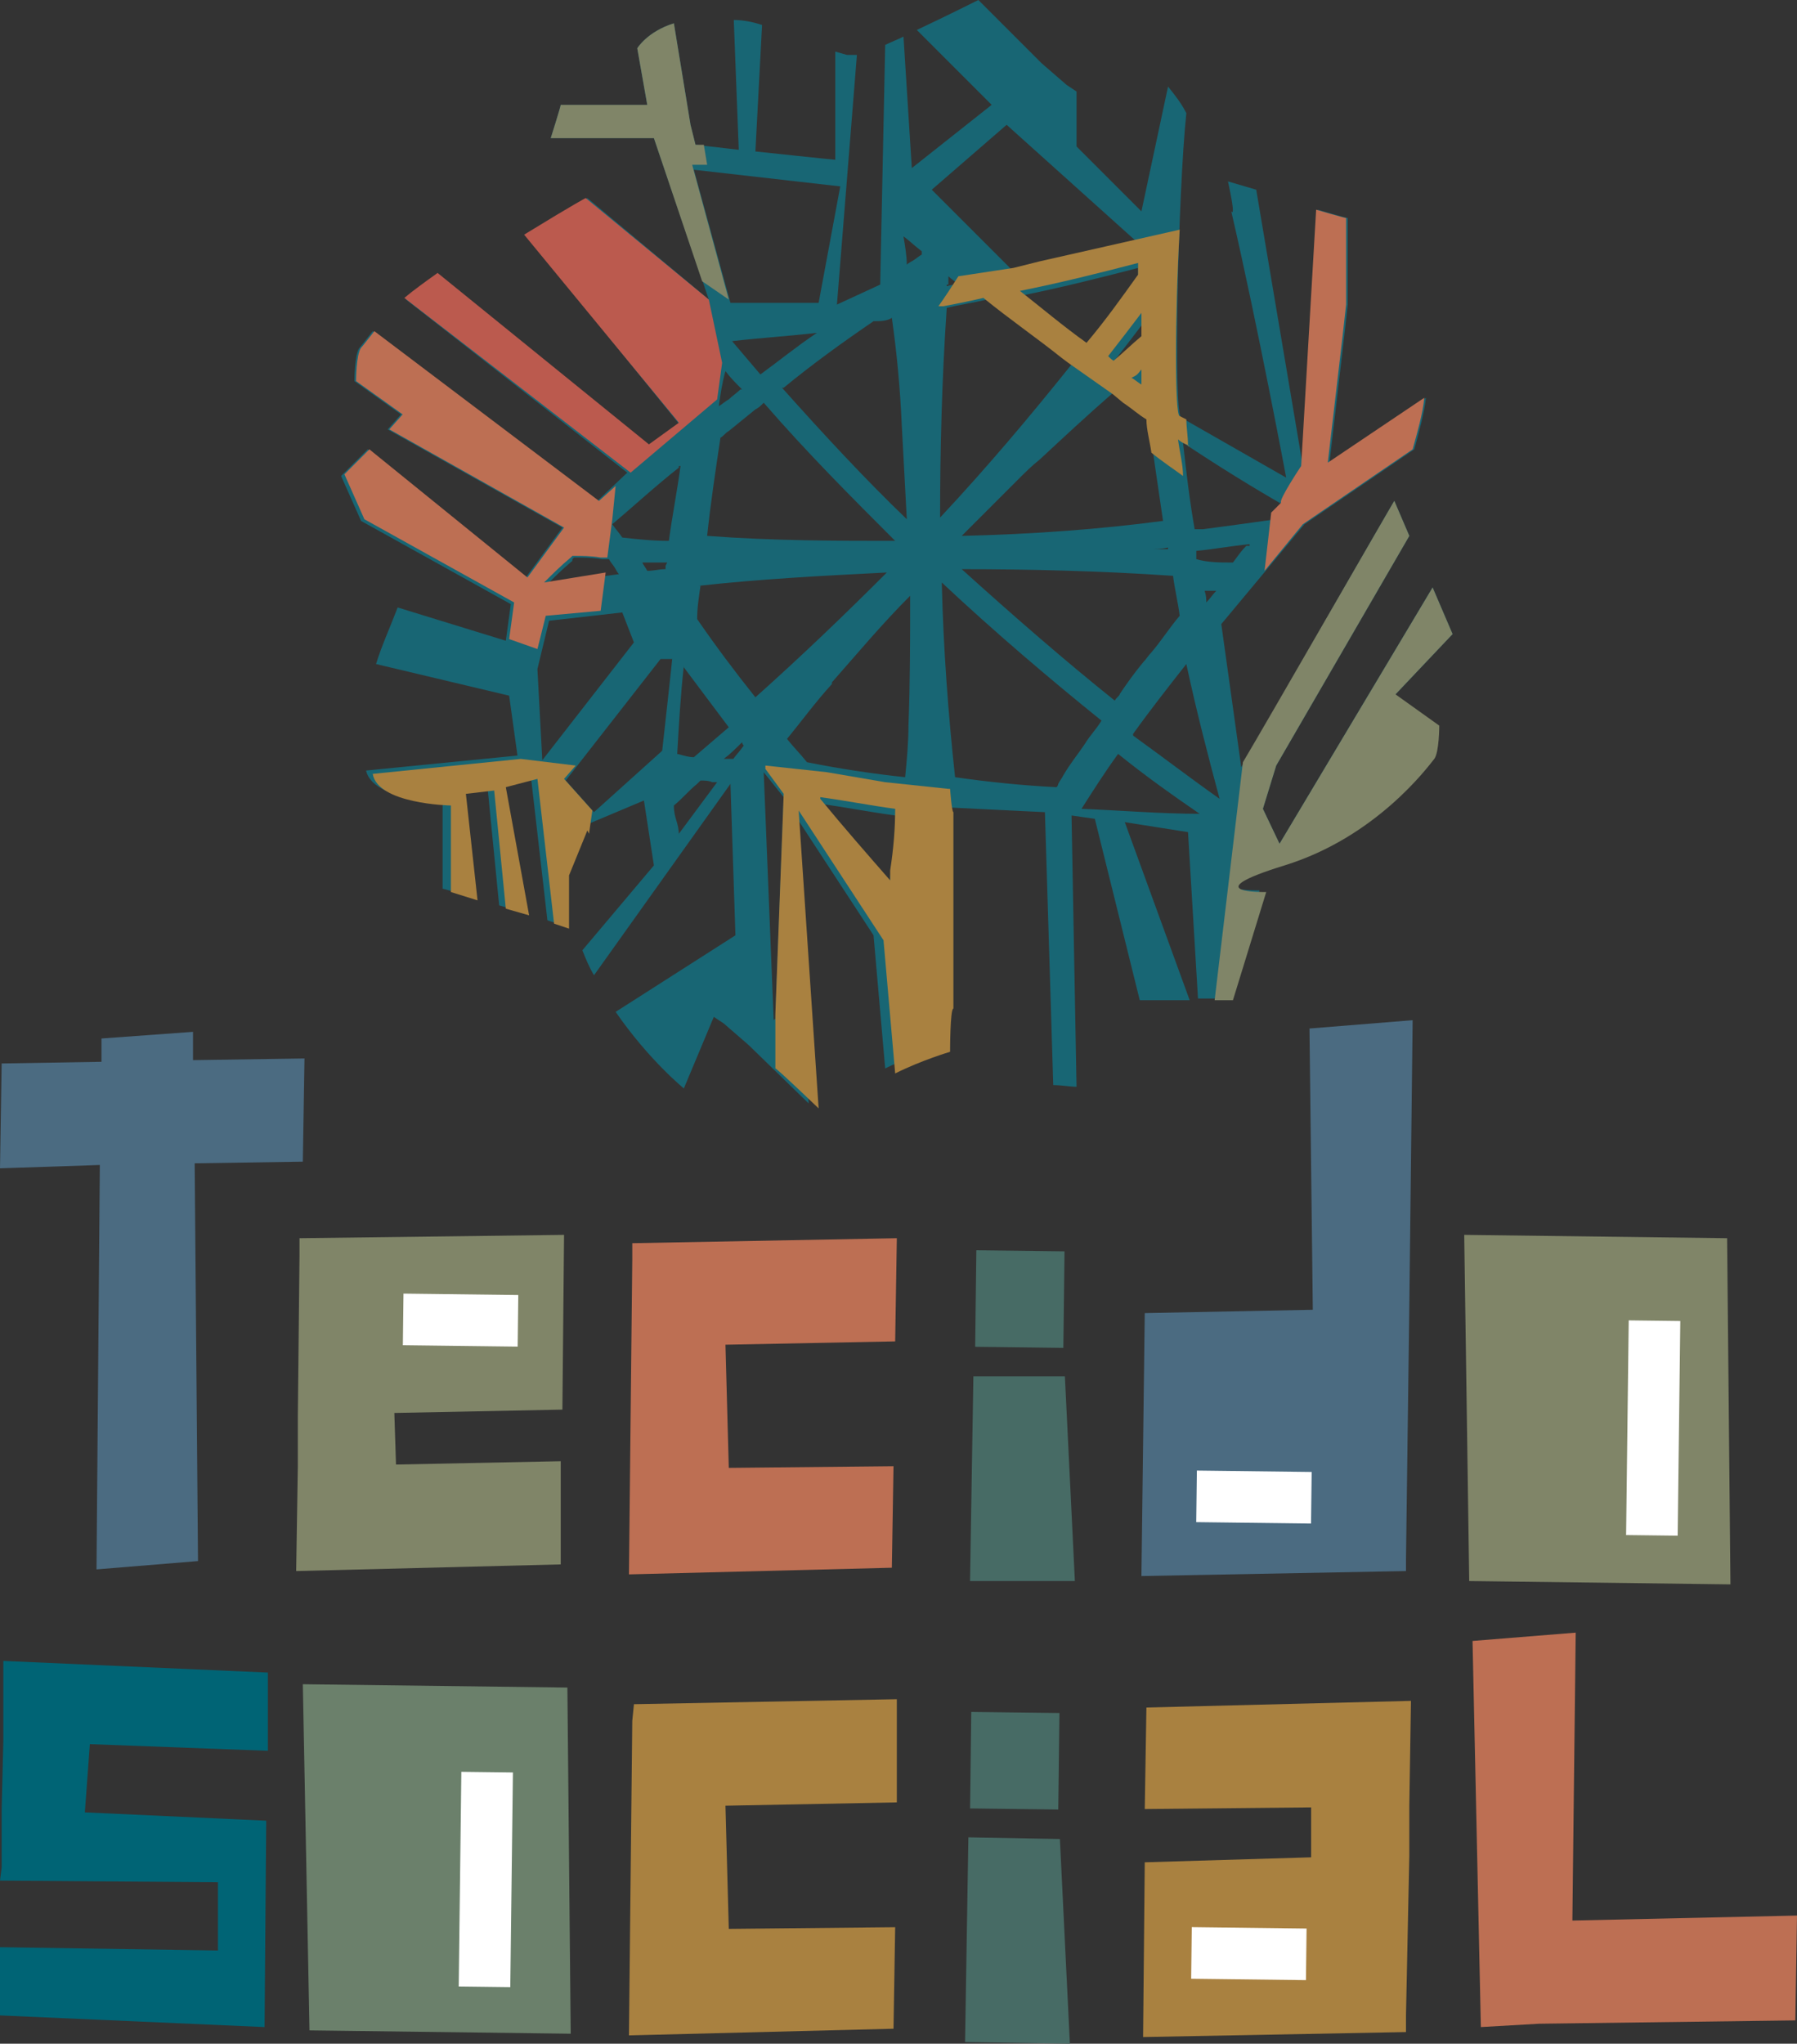 <svg xmlns="http://www.w3.org/2000/svg" id="b" width="108" height="122.8" viewBox="0 0 108 122.8"><rect x="0" y="0" width="108" height="122.8" fill="#333333" stroke="none"/><defs><style>.d{fill:#4b6b81;}.d,.e,.f,.g,.h,.i,.j,.k,.l,.m{stroke-width:0px;}.e{fill:#476b65;}.f{fill:#186674;}.g{fill:#bd6f53;}.h{fill:#a98140;}.i{fill:#bb5a4e;}.j{fill:#6b806b;}.k{fill:#808568;}.l{fill:#fff;}.m{fill:#006475;}</style></defs><g id="c"><polygon class="e" points="58.5 82.7 58.3 95 64.6 95 64 82.7 58.5 82.7"></polygon><polygon class="d" points="18.3 63.6 11.6 63.7 11.6 62 6.1 62.4 6.1 63.8 .1 63.9 0 70.2 6 70 5.8 94.3 11.9 93.8 11.7 69.9 18.2 69.8 18.3 63.6"></polygon><polygon class="g" points="108 115.1 94.5 115.4 94.7 98.1 88.5 98.6 89 121.8 92.5 121.6 107.9 121.4 108 115.1"></polygon><polygon class="k" points="33.8 84.7 33.9 74.2 18 74.4 18 75.5 17.9 85.1 17.9 88.1 17.8 94.4 33.7 94 33.7 87.8 23.8 88 23.7 84.9 33.8 84.7"></polygon><polygon class="g" points="53.8 80.6 53.9 74.4 38 74.7 38 75.7 38 75.7 37.8 94.6 37.8 94.6 37.8 94.6 53.6 94.2 53.7 88.1 43.8 88.2 43.6 80.8 53.8 80.6"></polygon><polygon class="h" points="53.9 108.3 53.9 102.1 38.1 102.4 38 103.4 38 103.4 37.8 122.3 37.8 122.3 37.8 122.3 53.7 121.9 53.8 115.8 43.8 115.9 43.6 108.5 53.9 108.3"></polygon><rect class="l" x="26" y="75.9" width="3.1" height="6.9" transform="translate(-52 105.9) rotate(-89.3)"></rect><polygon class="h" points="68.9 102.6 68.8 108.7 78.8 108.6 78.8 111.6 68.8 111.9 68.7 122.4 84.5 122.1 84.5 121.1 84.7 111.5 84.7 108.5 84.8 102.2 68.9 102.6"></polygon><rect class="l" x="73.4" y="113.8" width="3.1" height="6.9" transform="translate(-43.1 190.9) rotate(-89.3)"></rect><rect class="e" x="58.4" y="75.4" width="5.8" height="5.3" transform="translate(-17.5 138.4) rotate(-89.3)"></rect><polygon class="e" points="58.2 110.4 58 122.7 64.3 122.8 63.7 110.5 58.2 110.4"></polygon><rect class="e" x="58.1" y="103.1" width="5.8" height="5.3" transform="translate(-45.5 165.5) rotate(-89.3)"></rect><polygon class="m" points="16.1 105.2 16.1 100.5 .2 99.8 .2 99.8 .2 104.6 .1 108.7 .1 112.2 0 113 13.1 113.1 13.1 117.2 0 117 0 121.1 15.9 121.8 16 109.4 5.1 108.9 5.4 104.8 16.1 105.2"></polygon><polygon class="d" points="78.7 61.8 78.9 78.7 68.8 78.9 68.6 94.7 84.5 94.4 84.5 93.7 84.7 78.5 84.9 61.3 78.7 61.8"></polygon><rect class="l" x="73.7" y="86.4" width="3.1" height="6.9" transform="translate(-15.4 164.1) rotate(-89.3)"></rect><polygon class="k" points="103.8 74.4 104 95.2 88.3 95 88 74.2 103.8 74.4"></polygon><rect class="l" x="92.9" y="84.3" width="12.9" height="3.1" transform="translate(12.3 184.1) rotate(-89.3)"></rect><polygon class="j" points="34.1 101.4 34.3 122.2 18.6 122 18.2 101.2 34.1 101.4"></polygon><rect class="l" x="22.7" y="111.3" width="12.9" height="3.1" transform="translate(-84 140.7) rotate(-89.3)"></rect><path class="f" d="m83.7,41.9l3.6-3.8-1.2-2.8-9.2,15.4-1-2.1.8-2.6,8-13.8-.9-2.1c.2-.4-9.2,16-9.2,16l-1.2-8.6,5-6,6.6-4.5c.3-1.1.6-2.2.7-3.1l-5.8,3.9.9-7.7.2-1.8v-5.2c-.1,0-1.8-.5-1.8-.5l-.9,15.4-2.8-16.6-1.7-.5s.5,2.2.2,1.8c1.6,6.9,3.3,16,3.3,16l-6.3-3.6c-.5,0-.2-13.6.3-18.3-.3-.6-.7-1.1-1.1-1.6l-1.6,7.5-3.9-3.9v-3.3c0,0-.6-.4-.6-.4l-1.5-1.3L58.8,0h0s0,0,0,0h0s0,0,0,0c-.4.2-2,1-3.7,1.8l4.5,4.5-4.8,3.8-.5-7.9c-.4.2-.7.3-1.1.5l-.3,14.4-2.6,1.2,1.2-15h-.6c0,0-.7-.2-.7-.2v6.5c-.1,0-4.8-.5-4.8-.5l.4-7.6c-.6-.2-1.2-.3-1.7-.3l.3,7.8-2.6-.3-.3-1.2-1-6.1c-1.6.5-2.2,1.5-2.2,1.5l.6,3.4h-5.2c0,.1-.6,2-.6,2h6.2c0,0,3.3,9.7,3.3,9.7l-7.3-6.1s-.6.3-3.7,2.2l9.4,11.6-2,1.5-12.6-10.7c-.7.5-1.4,1-2,1.5l13.3,10.4-1.8,1.7-13.5-10.2c-.4.5-.7.9-.8,1-.3.4-.3,2-.3,2l2.8,2-.8.9,10.5,5.9-2.2,3-9.5-7.7-1.6,1.6,1.2,2.7,9,5-.3,2.2-6.5-2c-.5,1.3-1,2.4-1.3,3.4l8,1.9.5,3.6-9.1.9c.4,1.8,4.6,1.9,4.6,1.9v5.2c.1,0,1.7.5,1.7.5l-.7-6.4,1.7-.2.7,7.1,1.4.4-1.4-7.7,1.9-.5,1,8.7.9.3v-2.6c.1,0,0-.6,0-.6l1.1-2.7,3.8-1.6.6,3.9-4.3,5.1c.2.5.4,1,.7,1.5l8.2-11.5.3,9.1-7.2,4.6c2,2.9,4.1,4.6,4.1,4.6l1.8-4.3.6.4,1.5,1.3,3.6,3.5-1.2-17.9,5.1,7.8.7,8c1.6-.8,3.3-1.3,3.3-1.3,0,0,0-2.6.2-2.6v-11.8c-.1,0,6.1.3,6.1.3l.5,16.4c.5,0,1,.1,1.4.1l-.3-16.3,1.4.2,2.7,10.9h3c0,0-3.9-10.7-3.9-10.7l3.8.6.6,10h1.7s2-6.5,2-6.5c0,0-4.4.1,1.1-1.6s8.6-5.9,9-6.4c.3-.4.3-2,.3-2l-2.9-2Zm-8.8-9.1c-.3.3-.5.6-.8,1-.8,0-1.5,0-2.2-.2,0-.2,0-.3,0-.5,1.1-.1,2.1-.3,3.2-.4,0,0,0,0,0,0,0,0,0,0,0,.1m-17.7,13.9c-.4-3.7-.7-7.6-.8-11.7,3.2,3,6.5,5.8,9.6,8.3-.3.5-.7.9-1,1.4-.4.6-.9,1.2-1.3,1.9-.1.2-.2.3-.3.5,0,0,0,.1-.1.2-2-.1-4-.3-6.1-.6m10.2-22.6h0c.5.3,1,.7,1.4,1,.3,2.1.6,4.2.9,6.2-3.8.5-7.8.8-12.1.9,1.1-1.1,2.2-2.2,3.4-3.4.4-.4.8-.8,1.3-1.2,1.4-1.3,2.9-2.7,4.4-4l.7.5Zm2.6,8.9c-.4,0-.8,0-1.2,0,.4,0,.8,0,1.2-.1,0,0,0,.1,0,.2m.3,1.5c.1.8.3,1.6.4,2.4-.6.7-1.1,1.5-1.7,2.2-.2.2-.3.4-.5.6-.5.6-1,1.3-1.4,1.9,0,.1-.2.2-.3.4-3-2.4-6.1-5.1-9.2-7.9,4,0,8.3.1,12.7.4m-14-3.5c0-4,.1-8.2.4-12.6.8-.2,1.6-.3,2.4-.5,1.4,1.1,2.8,2.2,4.2,3.2.2.1.3.2.5.4l.4.3c-2.4,3-5,6.1-7.9,9.2m-2.6,1.4c-3.6,0-7.4,0-11.4-.3.2-1.9.5-3.9.8-5.9.2-.1.3-.3.5-.4.5-.4,1.1-.9,1.6-1.3.2-.1.3-.2.5-.4,2.6,3,5.3,5.7,7.9,8.3m-6.7-9.2c1.7-1.4,3.5-2.7,5.4-4,0,0,0,0,0,0,0,0,0,0,0,0,.4,0,.8,0,1.1-.2.3,2.1.5,4.2.6,6.5,0,0,0,0,0,0,.1,1.8.2,3.7.3,5.6-2.5-2.4-5-5.1-7.5-7.9m-5,11.9c3.6-.4,7.3-.6,11.3-.8-2.5,2.5-5.1,5-7.9,7.5-1.2-1.5-2.4-3.1-3.5-4.7,0-.7.1-1.3.2-2m7.9,5.8s0,0,0,0c1.5-1.7,3-3.5,4.7-5.2,0,0,0,.1,0,.2,0,2.5,0,5-.1,7.6,0,1-.1,2.1-.2,3.1-1.9-.2-3.9-.5-5.9-.9-.4-.5-.8-.9-1.2-1.4.9-1.1,1.7-2.2,2.7-3.3m5.3-22.1c0,.2,0,.4,0,.7,0-.2,0-.4,0-.6,0,0,0,0,.1,0m1.6-2c0-.2,0-.3,0-.5.2.2.4.3.6.5-.2,0-.4,0-.7.1,0,0,0,0,0-.1m-11.2,5.4c-.6-.7-1.1-1.3-1.7-2,1.7-.2,3.4-.3,5.1-.5,0,0,0,0,0,0-1.2.8-2.3,1.7-3.4,2.5m-1.2.9c-.2.2-.5.4-.7.6-.2.1-.4.3-.6.4.1-.7.2-1.4.4-2.1.3.4.6.7,1,1.1m-3.5,16.7c.9,1.2,1.8,2.4,2.7,3.6-.7.6-1.4,1.2-2.1,1.8-.3,0-.6-.1-1-.2.1-1.7.2-3.5.4-5.3m31.4-3.7s0,0,0,0c0-.3,0-.5-.1-.8.3,0,.5,0,.7,0-.2.2-.4.5-.6.7m4.8-5.6c-.2.2-.4.4-.6.6-1.4.2-2.9.4-4.4.6-.2,0-.4,0-.5,0-.3-1.7-.5-3.4-.7-5.2,2.1,1.4,4.2,2.7,6.3,3.9m-8.3-8c0,.3,0,.6.1.9-.2-.1-.4-.3-.6-.4.2-.1.3-.3.4-.4,0,0,0,0,0,0m-.1-1.9h0c-.6.5-1.1,1-1.7,1.5-.1,0-.3-.2-.4-.3.7-.9,1.4-1.8,2-2.6,0,.5,0,1,0,1.4m-3.4.3c0,0-.1,0-.2-.1,0,0,0,0,0,0-1.3-1-2.6-2-4-3.1,2.5-.5,4.9-1.1,7.2-1.7,0,.3,0,.5,0,.8-1,1.4-2,2.7-3.1,4.1m-4.8-13.5l7.9,7.1-7.4,1.8-5-5,4.5-3.9Zm-5.1,7.6c0,0,0,0,0,.2-.2.1-.4.3-.6.4,0,0-.2.1-.3.2,0-.5-.1-1.1-.2-1.7.4.3.7.6,1.1.9m-13.7-4.9l8.8,1-1.3,7h-5.3c0,0-2.2-8-2.2-8Zm-.9,17.8s0,0,.1,0c-.2,1.5-.5,3-.7,4.5-1,0-1.9-.1-2.8-.2-.2-.3-.4-.5-.6-.8,1.3-1.1,2.6-2.3,4-3.4m-.8,5.9c0,0,0,.2,0,.2-.4,0-.7.1-1.1.1-.1-.2-.2-.3-.3-.5.3,0,.7,0,1,0,.2,0,.3,0,.5,0m-5.7-.2c0,0,0,0,.1-.1.6,0,1.1,0,1.7.1,0,0,.1,0,.2,0,0,0,.1,0,.2,0,.1.2.3.4.4.6,0,0,.1.2.2.3-1.5.2-3,.4-4.4.7.5-.5,1-1,1.6-1.5m-1.8,12.1l-.3-5.6.7-2.9,4.4-.5.7,1.8-5.6,7.2Zm7.1-.6l-4,3.6-1.7-1.9,5.7-7.3h.7c0,.1-.6,5.5-.6,5.5Zm1.1,5c0-.8-.3-1-.3-1.8.5-.4.9-.9,1.4-1.3,0,0,.1-.1.2-.2.2,0,.5,0,.7.1.1,0,.2,0,.3,0-.9,1.2-1.4,1.9-2.3,3.1m3.3-4.5c-.2,0-.4,0-.6,0,.4-.3.7-.6,1.1-1,0,0,0,.1.1.2-.2.3-.5.6-.7.9m2.5,15.6l-.6-14.9,1.2,1.5-.5,13.3Zm7-8.7c0,.2,0,.4,0,.6-1.4-1.6-2.8-3.2-4.2-4.9,1.5.2,3,.5,4.5.7,0,1.2-.1,2.4-.3,3.7m11.5-4.1c.7-1.1,1.4-2.2,2.2-3.3,1.6,1.3,3.3,2.5,4.9,3.6-2.3,0-4.7-.2-7.1-.3m3.1-4.5c1-1.4,2.1-2.8,3.2-4.2.6,2.8,1.3,5.5,2,8.1-1.7-1.2-3.4-2.5-5.2-3.8"></path><path class="i" d="m43.1,24l.3-2.2-.8-3.8-7.4-6.1s-.6.3-3.7,2.2l9.3,11.3-1.8,1.3-12.7-10.3c-.7.5-1.4,1-2,1.5l13.6,10.5,5.2-4.4Z"></path><path class="g" d="m77,30.2c-.2.2-.4.4-.6.6,0,0-.4,3.5-.4,3.5l2.3-2.8,6.6-4.5c.3-1.1.6-2.1.7-3.1l-5.8,3.9.9-7.7.2-1.8v-5.2c-.1,0-1.8-.5-1.8-.5l-.9,15.4s-1.4,2.1-1.2,2.2"></path><path class="k" d="m83.7,41.9l3.6-3.8-1.2-2.8-9.2,15.4-1-2.1.8-2.6,8-13.8-.9-2.1c.2-.4-7.9,13.7-9.1,15.7l-1.7,14.3h1.1s2-6.5,2-6.5c0,0-4.4.1,1.1-1.6,5.5-1.7,8.6-5.9,9-6.4.3-.4.3-2,.3-2l-2.8-2Z"></path><path class="h" d="m35.3,49.9l-1.1,2.7v.6c0,0,0,2.6,0,2.6l-.9-.3-1-8.7-1.9.5,1.4,7.7-1.4-.4-.7-7.1-1.7.2.7,6.4-1.6-.5v-5.2c-.1,0-4.4-.1-4.7-1.9l8.9-.9,3.3.4-.7.8,1.7,1.9-.2,1.4Z"></path><path class="k" d="m43.8,18l-2.2-8.1h.9c0,0-.2-1.2-.2-1.2h-.5c0,0-.3-1.2-.3-1.2l-1-6.1c-1.6.5-2.2,1.5-2.2,1.5l.6,3.4h-5.2c0,.1-.6,2-.6,2h6.2c0,0,2.9,8.6,2.9,8.6l1.6,1.1Z"></path><path class="h" d="m57.3,60.6v-11.8c-.1,0-.2-1.4-.2-1.4,0,0,0,0-.1,0h0s-3.8-.4-3.8-.4h0c-1.2-.2-2.3-.4-3.5-.6l-3.7-.4v.2s1.1,1.5,1.1,1.5l-.5,13.2v3.3c.1,0,2.6,2.4,2.6,2.4l-1.2-17.9,5.1,7.8.7,8c1.6-.8,3.3-1.3,3.3-1.3,0,0,0-2.6.2-2.6m-8-12.7c1.5.2,3,.5,4.5.7,0,1.2-.1,2.4-.3,3.7,0,.2,0,.4,0,.6-1.4-1.6-2.8-3.2-4.2-4.9"></path><path class="g" d="m22.3,26.9l-1.6,1.6,1.2,2.7,9,5-.3,2.2,1.7.6.5-2,3.3-.3.3-2.3c-1.2.2-2.5.4-3.7.6.5-.5,1-1,1.6-1.5,0,0,0,0,.1-.1.6,0,1.1,0,1.7.1,0,0,.1,0,.2,0,0,0,.1,0,.2,0l.3-2.3s0,0,0,0c0,0,0,0,0,0l.2-2-1,.9-13.5-10.2c-.4.5-.7.9-.8,1-.3.4-.3,2-.3,2l2.8,2-.8.9,10.5,5.9-2.2,3-9.5-7.7Z"></path><path class="h" d="m71.4,26.8c0-.6-.1-1.1-.1-1.6l-.4-.2c-.3,0-.3-6,0-11.2l-8.4,1.9-1.6.4h0c0,0-3.3.5-3.3.5q-.7,1.1-1.2,1.8h.3c0,0,1.6-.3,2.4-.5,1.6,1.3,3.2,2.4,4.7,3.6l.4.3,2.7,1.9.6.5h0c.6.4.9.7,1.4,1,0,.6.2,1.3.3,2,.6.5,1.5,1.1,1.9,1.4,0-.7-.2-1.4-.3-2.2.2.2.5.3.7.4m-10.3-9.3c2.5-.5,4.9-1.1,7.2-1.7,0,.3,0,.5,0,.7-1,1.4-2,2.8-3.1,4.1-1.4-1-2.7-2.1-4.1-3.2m5.8,4.3c-.1,0-.3-.2-.4-.3.7-.9,1.4-1.8,2-2.6,0,.5,0,1,0,1.4h0c-.6.5-1.1,1-1.7,1.5m1.3.9c.2-.1.3-.3.4-.4,0,0,0,0,0,0,0,.3,0,.6,0,.9-.2-.1-.4-.3-.6-.4"></path></g></svg>
